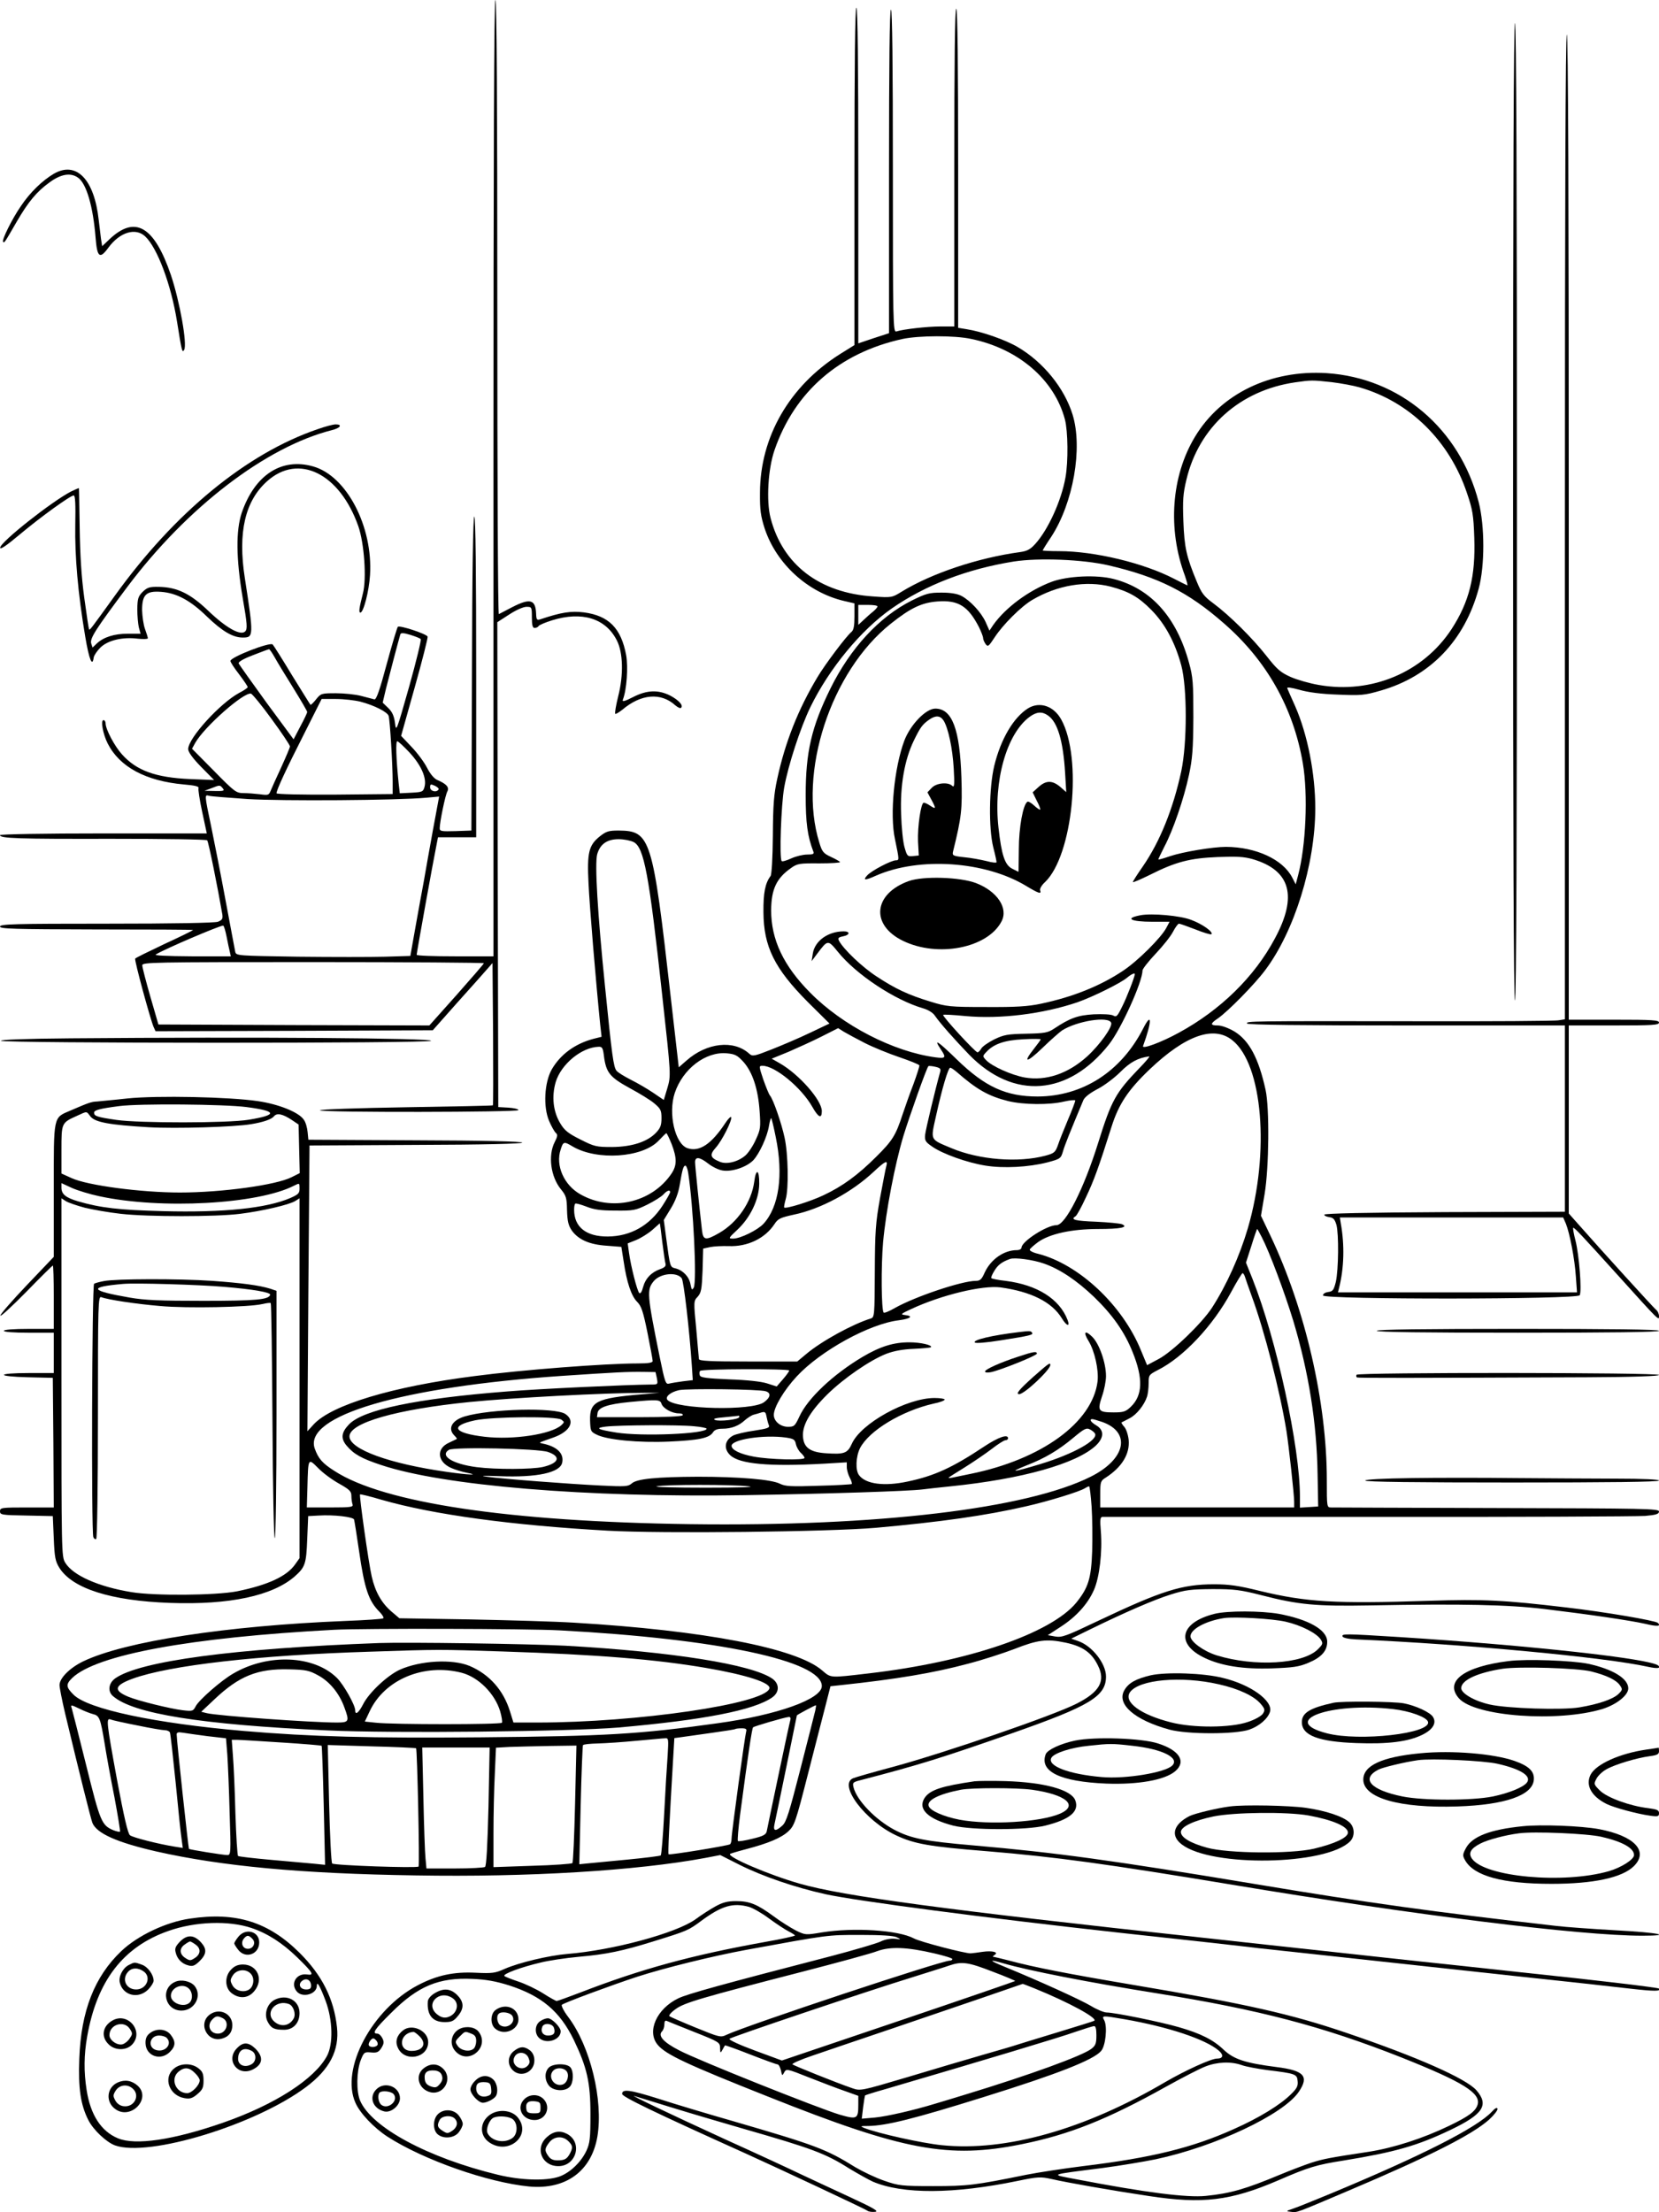<?xml version="1.0" standalone="no"?>
<!DOCTYPE svg PUBLIC "-//W3C//DTD SVG 20010904//EN"
 "http://www.w3.org/TR/2001/REC-SVG-20010904/DTD/svg10.dtd">
<svg version="1.0" xmlns="http://www.w3.org/2000/svg"
 width="864pt" height="1152pt" viewBox="0 0 864 1152"
 preserveAspectRatio="xMidYMid meet">

<g transform="translate(0,1152) scale(0.1,-0.1)"
fill="#000000" stroke="none">
<path d="M2570 9030 l0 -2490 -200 0 c-110 0 -200 3 -200 8 0 10 87 493 101
560 l10 52 100 0 99 0 0 835 c0 547 -3 835 -10 835 -6 0 -11 -284 -12 -817
l-3 -818 -82 -3 c-74 -2 -83 -1 -83 15 0 31 29 173 40 192 11 21 -5 39 -52 59
-17 7 -37 31 -54 64 -14 28 -51 78 -81 109 l-54 57 71 253 c39 139 69 257 67
264 -6 14 -145 60 -155 51 -4 -4 -30 -91 -58 -194 -36 -135 -54 -186 -64 -184
-7 2 -38 10 -69 18 -30 8 -90 14 -132 14 -75 0 -78 -1 -103 -32 -14 -18 -27
-30 -29 -28 -3 3 -46 73 -97 155 -50 83 -95 154 -100 159 -14 14 -220 -66
-220 -86 0 -6 20 -37 45 -69 25 -33 45 -63 45 -67 0 -4 -20 -18 -44 -30 -100
-54 -266 -236 -266 -293 0 -15 24 -48 67 -92 l68 -69 -125 5 c-180 8 -279 44
-355 129 -38 42 -85 130 -85 161 0 9 -5 17 -11 17 -16 0 -3 -73 22 -122 62
-122 198 -195 396 -213 58 -5 80 -10 77 -19 -3 -7 6 -63 19 -124 l24 -112
-538 0 c-307 0 -539 -4 -539 -9 0 -17 92 -20 578 -19 280 0 497 -3 501 -8 7
-7 55 -247 79 -386 3 -23 -1 -29 -23 -38 -17 -6 -229 -10 -581 -10 -480 0
-554 -2 -554 -15 0 -12 68 -14 502 -15 276 0 503 -1 504 -3 1 -1 -65 -34 -148
-72 -82 -39 -152 -73 -154 -77 -5 -8 78 -313 96 -356 l10 -22 722 2 722 3 125
141 c69 77 140 156 156 175 l30 34 3 -369 c1 -203 1 -370 -1 -372 -1 -2 -206
-6 -455 -10 -248 -4 -449 -11 -446 -16 7 -12 1034 -10 1034 1 0 6 -24 11 -52
13 l-53 3 -3 1263 -2 1262 62 40 c35 23 73 40 90 40 27 0 28 -1 28 -55 0 -41
4 -55 14 -55 8 0 18 4 21 10 3 5 35 19 71 30 155 48 278 10 336 -104 33 -63
36 -180 8 -290 -12 -48 -19 -90 -16 -93 3 -3 19 7 37 21 98 83 201 91 276 23
13 -11 26 -17 30 -13 13 13 -12 40 -57 64 -62 31 -121 29 -193 -8 -45 -23 -58
-26 -53 -13 20 51 28 169 17 231 -26 141 -91 206 -220 223 -68 8 -116 1 -227
-36 -18 -6 -21 -2 -22 30 -3 74 -32 81 -125 33 -34 -18 -65 -34 -69 -36 -5 -2
-8 717 -8 1597 0 1061 -3 1601 -10 1601 -7 0 -10 -837 -10 -2490z m-379 -838
c4 -4 -23 -115 -60 -247 -67 -236 -68 -239 -74 -189 -5 37 -15 58 -36 78 l-28
27 17 72 c17 68 67 258 75 284 3 8 16 8 52 -3 26 -8 51 -18 54 -22z m-761 -94
c13 -24 57 -96 97 -160 40 -65 73 -121 73 -126 0 -4 -16 -38 -36 -75 l-35 -67
-141 191 c-77 106 -142 198 -145 204 -3 8 24 24 74 43 43 17 81 31 84 31 3 1
16 -18 29 -41z m-15 -323 c52 -71 95 -135 95 -142 0 -6 -21 -55 -46 -110 -25
-54 -50 -109 -55 -122 -9 -22 -13 -23 -56 -17 -25 3 -64 6 -85 6 -38 0 -47 7
-154 116 l-114 115 17 31 c48 84 252 264 290 256 7 -2 56 -61 108 -133z m462
91 c73 -19 141 -54 147 -74 7 -22 21 -257 21 -342 l0 -65 -302 -3 c-173 -1
-303 2 -303 7 0 17 51 127 143 308 l92 183 75 0 c41 0 99 -7 127 -14z m256
-265 c61 -66 90 -133 78 -178 -7 -26 -11 -28 -68 -31 l-61 -3 -6 53 c-13 128
-16 218 -7 218 5 0 34 -27 64 -59z m151 -192 c-11 -18 -44 -9 -44 11 0 17 3
18 25 8 13 -6 22 -15 19 -19z m-1124 6 c11 -13 5 -15 -41 -14 l-54 1 35 13
c46 18 45 18 60 0z m129 -56 c179 -11 783 -7 932 7 l66 6 -33 -178 c-18 -99
-39 -217 -47 -264 -9 -47 -28 -153 -43 -236 l-27 -152 -131 -4 c-72 -2 -276
-2 -454 0 -318 5 -322 5 -327 26 -2 11 -25 131 -50 266 -25 135 -59 308 -75
385 -35 166 -35 168 -12 161 9 -3 100 -10 201 -17z m-109 -716 c6 -32 14 -68
17 -80 l5 -23 -203 0 c-137 1 -199 4 -187 10 54 32 327 148 350 150 4 0 12
-26 18 -57z m1340 -139 c0 -3 -64 -77 -142 -165 l-142 -159 -705 2 -706 3 -42
145 c-23 80 -42 153 -42 163 -1 16 48 17 889 17 490 0 890 -3 890 -6z"/>
<path d="M4450 10602 l0 -879 -77 -48 c-262 -166 -414 -430 -415 -720 -1 -91
4 -123 24 -186 61 -185 225 -335 416 -379 l52 -12 0 -68 c0 -50 -4 -71 -16
-81 -27 -22 -138 -170 -176 -234 -101 -168 -169 -340 -210 -530 -18 -82 -22
-136 -23 -297 -1 -115 -6 -202 -12 -210 -28 -37 -38 -88 -37 -188 1 -179 57
-293 231 -468 l113 -112 -103 -49 c-56 -27 -146 -65 -199 -86 -91 -36 -99 -37
-116 -22 -80 73 -221 58 -327 -36 l-40 -35 -42 367 c-94 830 -105 864 -270
866 -54 0 -66 -4 -100 -31 -57 -46 -66 -84 -58 -244 5 -114 38 -510 61 -737
l7 -62 -44 -11 c-96 -26 -170 -81 -215 -158 -39 -68 -46 -196 -14 -270 12 -28
28 -56 35 -62 10 -8 9 -18 -6 -47 -36 -70 -21 -182 33 -247 26 -32 30 -44 31
-108 2 -59 7 -79 25 -106 35 -48 92 -73 182 -79 l76 -6 12 -76 c16 -109 40
-180 70 -210 22 -22 31 -48 54 -161 15 -74 27 -141 27 -147 1 -9 -21 -13 -77
-13 -168 0 -601 -33 -852 -66 -425 -54 -744 -150 -837 -252 l-32 -35 5 744 6
744 554 3 c355 1 554 6 554 12 0 6 -200 11 -557 12 l-557 3 -4 40 c-2 22 -10
51 -19 63 -24 39 -130 82 -240 98 -148 22 -523 30 -679 14 -71 -8 -142 -14
-159 -16 -30 -1 -45 -7 -138 -47 -91 -39 -87 -22 -87 -416 l0 -346 -141 -148
c-77 -81 -139 -152 -137 -158 2 -6 63 51 136 125 73 75 135 136 137 136 3 0 5
-74 5 -165 l0 -165 -130 0 c-80 0 -130 -4 -130 -10 0 -6 50 -10 130 -10 l130
0 0 -105 0 -105 -130 0 c-171 0 -173 -18 -2 -22 l127 -3 3 -338 2 -337 -140 0
c-133 0 -140 -1 -140 -20 0 -18 8 -20 137 -22 l138 -3 5 -115 c4 -99 8 -120
29 -154 68 -108 267 -172 577 -183 310 -11 533 37 649 138 54 48 60 64 65 194
l5 120 55 3 c77 5 181 -7 184 -21 2 -7 14 -80 26 -164 28 -196 50 -260 106
-316 15 -15 24 -30 20 -34 -3 -4 -93 -10 -199 -14 -617 -25 -1146 -106 -1363
-210 -69 -33 -124 -87 -124 -124 0 -13 13 -79 29 -147 75 -314 133 -545 142
-570 22 -55 127 -102 332 -149 341 -77 754 -116 1352 -125 584 -10 1147 24
1508 91 l78 15 101 -51 c120 -60 289 -118 448 -153 160 -35 836 -124 1535
-201 325 -35 649 -71 720 -80 145 -16 634 -69 1335 -145 256 -27 527 -57 603
-66 124 -14 160 -14 146 1 -6 5 -312 42 -714 84 -154 17 -388 42 -520 56 -132
14 -359 39 -505 55 -146 16 -434 47 -640 70 -1339 145 -1868 216 -2095 281
-161 46 -378 139 -363 155 3 2 39 13 81 24 119 31 187 60 223 94 31 29 38 48
100 291 37 143 78 306 93 362 l26 102 55 6 c290 31 481 63 660 111 74 19 182
54 240 76 125 49 170 55 270 34 88 -19 135 -51 168 -119 41 -81 9 -138 -112
-199 -122 -62 -683 -255 -956 -329 -102 -27 -195 -54 -207 -59 -79 -33 62
-221 223 -297 95 -45 173 -59 474 -83 361 -30 623 -66 1280 -175 943 -157
1809 -265 2133 -265 164 0 87 16 -136 28 -123 7 -264 17 -313 23 -639 73 -985
121 -1549 215 -764 127 -1057 167 -1483 204 -255 22 -328 36 -415 82 -99 53
-195 153 -212 221 -6 24 -3 27 37 37 307 80 422 116 788 244 408 143 490 193
490 296 0 67 -72 159 -144 184 l-37 13 98 48 c184 90 334 155 421 182 76 24
104 27 217 28 114 0 145 -4 255 -32 194 -50 282 -58 565 -53 481 9 717 4 910
-19 232 -28 443 -59 524 -77 62 -15 84 -13 65 5 -13 12 -276 57 -474 80 -330
39 -430 44 -720 35 -486 -16 -636 -7 -877 51 -113 28 -162 35 -240 35 -168 0
-274 -34 -601 -189 -168 -80 -191 -89 -226 -83 l-39 7 66 43 c81 52 142 119
174 192 29 65 45 199 36 308 -5 58 -3 72 8 73 8 0 631 0 1384 0 754 -1 1403 2
1443 5 57 5 72 10 72 23 0 15 -71 16 -843 18 -463 1 -852 3 -864 3 -23 0 -23
1 -23 143 0 405 -112 889 -292 1269 l-51 107 19 113 c23 138 26 448 5 543 -36
164 -85 256 -161 303 -32 19 -68 32 -87 32 -41 0 -42 9 0 37 52 36 191 177
246 251 152 202 260 549 261 842 0 180 -40 385 -105 533 -20 45 -39 87 -41 93
-3 7 20 4 63 -8 45 -13 112 -22 199 -25 122 -5 139 -4 225 21 258 74 437 261
510 531 32 118 32 325 0 450 -99 383 -410 647 -792 672 -292 18 -551 -107
-686 -332 -123 -204 -143 -480 -52 -723 10 -30 16 -52 12 -50 -5 2 -35 17 -68
34 -160 83 -416 144 -599 144 -47 0 -86 2 -86 4 0 1 20 34 45 71 114 175 165
461 111 636 -43 139 -153 274 -286 352 -65 38 -188 81 -267 93 l-43 7 0 828
c0 541 -3 830 -10 834 -7 4 -10 -273 -10 -824 l0 -831 -72 0 c-69 0 -193 -14
-230 -26 -17 -5 -18 39 -18 835 0 554 -3 841 -10 841 -7 0 -10 -288 -10 -842
l0 -843 -80 -26 -80 -27 0 874 c0 576 -3 874 -10 874 -7 0 -10 -299 -10 -878z
m608 -847 c246 -51 433 -212 488 -419 16 -61 18 -219 3 -302 -21 -120 -90
-272 -157 -346 -26 -29 -43 -38 -80 -43 -219 -30 -459 -110 -616 -206 -50 -31
-52 -32 -148 -25 -280 18 -472 165 -535 409 -23 89 -13 257 21 354 105 304
338 506 667 578 85 18 271 19 357 0z m1877 -225 c49 -6 114 -18 145 -27 262
-75 469 -279 560 -551 29 -85 34 -113 38 -232 7 -202 -26 -334 -119 -477 -147
-224 -416 -338 -690 -290 -48 8 -114 27 -148 42 -53 24 -71 40 -125 109 -72
92 -193 212 -278 275 -49 36 -61 53 -86 114 -53 128 -64 176 -69 312 -4 109
-2 144 16 218 65 273 278 464 566 506 84 12 89 12 190 1z m-1162 -954 c258
-60 414 -138 601 -302 223 -194 362 -441 411 -728 28 -164 16 -433 -25 -586
l-12 -45 -18 35 c-49 95 -189 159 -345 160 -68 0 -225 -26 -293 -49 -31 -11
-58 -18 -59 -17 -2 1 13 31 31 67 45 85 101 247 128 373 18 84 22 134 23 301
0 179 -2 209 -23 285 -65 237 -198 385 -392 435 -89 23 -241 16 -324 -15 -119
-45 -239 -134 -303 -224 l-20 -30 -20 45 c-23 50 -79 111 -126 136 -21 11 -56
17 -103 17 -64 0 -80 -4 -155 -41 -170 -85 -320 -248 -424 -458 -99 -201 -129
-332 -129 -555 0 -145 9 -214 40 -295 5 -12 -2 -15 -32 -15 -22 0 -59 -9 -83
-20 -24 -11 -47 -18 -50 -14 -13 13 -3 292 13 383 21 117 84 310 136 418 98
201 263 402 425 515 176 122 392 205 635 244 130 20 358 11 493 -20z m12 -111
c94 -25 145 -54 211 -121 71 -72 123 -167 156 -289 31 -116 31 -404 0 -551
-42 -195 -111 -367 -201 -497 -28 -40 -51 -76 -51 -80 0 -4 39 13 88 37 135
68 208 87 353 93 99 4 137 2 183 -11 197 -58 235 -192 115 -414 -106 -199
-283 -372 -500 -490 -89 -49 -193 -88 -186 -69 47 129 47 183 0 90 -115 -224
-315 -352 -549 -353 -164 0 -274 50 -421 193 -101 98 -123 112 -83 52 29 -43
25 -48 -28 -41 -218 29 -483 165 -652 336 -140 141 -204 277 -204 430 1 110
28 167 104 220 32 23 44 25 147 24 61 0 110 3 108 7 -3 4 -24 16 -48 27 -39
18 -46 27 -60 74 -113 363 59 891 372 1140 103 82 161 110 244 116 108 8 159
-24 216 -135 11 -23 21 -48 21 -56 0 -7 6 -21 13 -31 12 -16 16 -12 47 35 43
66 138 161 196 195 131 77 281 102 409 69z m-1215 -103 c0 -4 -10 -16 -22 -26
-13 -10 -35 -30 -50 -44 l-28 -26 0 52 0 52 50 0 c28 0 50 -3 50 -8z m-1270
-1227 c54 -28 80 -165 149 -800 46 -418 46 -415 26 -483 l-18 -60 -56 38 c-31
21 -83 51 -117 68 -33 17 -66 37 -73 46 -16 19 -24 79 -60 438 -39 383 -54
639 -41 689 15 53 51 79 112 79 27 0 62 -7 78 -15z m1203 -1046 c43 -22 124
-55 180 -74 56 -19 103 -38 105 -43 1 -5 -13 -49 -31 -98 -19 -49 -44 -120
-57 -159 -35 -107 -52 -135 -137 -219 -95 -95 -176 -154 -274 -200 -69 -33
-196 -72 -205 -64 -2 2 2 22 8 44 16 54 13 234 -6 320 -16 75 -59 199 -76 219
-6 7 -21 45 -35 84 -23 69 -23 71 -4 71 65 0 202 -113 259 -213 32 -57 50 -65
50 -23 0 57 -119 192 -219 249 l-42 24 88 36 c48 21 126 56 173 80 l85 43 30
-19 c17 -10 65 -36 108 -58z m1915 14 c158 -126 196 -583 81 -978 -43 -146
-111 -297 -187 -415 -53 -81 -206 -229 -278 -267 l-60 -32 -32 77 c-96 236
-324 449 -536 503 -26 6 -45 16 -43 22 1 5 21 22 42 38 61 44 176 69 314 69
116 0 161 9 124 25 -10 4 -71 10 -135 13 -110 4 -135 11 -107 28 7 4 31 48 54
98 42 88 67 157 134 369 37 117 86 191 198 298 187 178 334 230 431 152z
m-3273 -80 c11 -88 30 -112 134 -169 52 -28 111 -64 130 -81 32 -27 36 -36 36
-76 0 -37 -6 -52 -29 -76 -45 -47 -125 -73 -228 -74 -82 0 -92 2 -165 39 -64
32 -83 47 -105 84 -37 61 -46 139 -24 215 28 93 134 181 223 184 19 1 23 -6
28 -46z m727 -33 c47 -53 76 -140 84 -256 6 -85 5 -95 -20 -149 -14 -32 -39
-69 -54 -82 -38 -33 -97 -48 -133 -33 -51 21 -55 36 -21 74 33 37 85 141 80
158 -2 6 -16 -8 -31 -31 -73 -110 -135 -151 -197 -130 -65 23 -101 181 -66
287 42 126 161 217 271 207 43 -4 55 -10 87 -45z m2062 -32 c-124 -129 -145
-166 -215 -390 -74 -237 -170 -428 -217 -428 -50 0 -182 -85 -182 -117 0 -7
-11 -13 -24 -13 -68 0 -136 -48 -168 -117 -15 -35 -24 -43 -46 -43 -72 0 -314
-81 -421 -141 -29 -17 -56 -28 -59 -24 -12 12 -14 239 -3 366 15 163 61 404
106 554 31 101 121 355 130 363 2 2 18 1 35 -3 27 -6 31 -11 26 -28 -25 -89
-75 -298 -78 -326 -3 -31 2 -38 37 -62 54 -38 183 -84 278 -99 94 -15 224 -8
322 17 67 18 70 20 81 58 10 34 35 96 106 266 7 16 34 37 74 58 35 18 88 58
119 89 51 51 91 73 150 81 5 0 -18 -27 -51 -61z m-953 -19 c105 -92 166 -127
270 -153 79 -19 213 -21 292 -2 31 7 57 9 57 5 0 -5 -17 -51 -39 -102 -21 -50
-45 -110 -52 -132 -13 -36 -20 -41 -64 -53 -142 -38 -345 -22 -490 39 -114 48
-109 38 -80 169 31 141 63 250 74 250 4 0 19 -10 32 -21z m-3697 -184 c160
-21 163 -41 11 -66 -108 -18 -569 -18 -688 -1 -103 15 -117 20 -117 38 0 13
30 21 130 34 105 14 549 10 664 -5z m-813 -49 c24 -30 98 -44 304 -56 141 -8
446 1 533 16 62 10 106 25 119 41 15 19 46 12 94 -20 l34 -23 3 -127 3 -126
-42 -21 c-80 -41 -364 -80 -582 -80 -202 0 -482 37 -564 75 l-53 24 0 124 c0
139 0 140 80 176 55 25 49 26 71 -3z m3569 -107 c41 -198 17 -364 -64 -452
-31 -33 -120 -77 -158 -77 -26 0 -25 2 23 47 67 63 112 157 113 238 1 76 -17
83 -26 11 -14 -105 -87 -212 -183 -267 -70 -40 -83 -38 -89 14 -14 122 -36
335 -36 355 0 30 23 28 68 -7 20 -16 54 -33 74 -36 48 -9 126 17 161 53 32 34
73 123 82 180 4 24 9 41 12 39 2 -3 13 -47 23 -98z m-542 -37 c28 -74 28 -111
-2 -155 -103 -151 -313 -198 -474 -106 -85 48 -130 150 -102 233 13 42 17 43
62 16 127 -75 364 -59 448 30 19 20 37 38 40 39 3 0 15 -25 28 -57z m1118
-114 c-4 -13 -18 -88 -33 -168 -23 -128 -26 -173 -27 -383 -1 -228 -2 -237
-21 -243 -94 -29 -255 -117 -335 -184 l-48 -40 -256 0 c-198 0 -256 3 -256 13
-1 6 -7 77 -14 157 -14 143 -14 145 8 168 18 21 21 38 25 137 l3 113 37 8 c20
4 63 6 96 5 98 -4 189 40 238 114 19 29 30 34 102 50 139 29 301 116 416 224
60 56 74 62 65 29z m-1032 -35 c27 -174 46 -566 29 -598 -9 -15 -11 -13 -17
17 -7 40 -39 73 -78 83 -29 7 -28 5 -49 161 l-12 91 36 59 c24 39 40 81 47
124 14 82 19 100 30 100 4 0 11 -17 14 -37z m-3068 -122 c322 -70 828 -42
1016 55 28 14 28 14 28 -15 0 -25 -6 -31 -49 -50 -125 -53 -343 -76 -661 -68
-230 6 -326 17 -443 51 -64 19 -87 37 -87 71 l0 24 54 -25 c29 -13 94 -33 142
-43z m2974 21 c0 -5 -18 -37 -40 -71 -67 -103 -166 -159 -284 -160 -113 -1
-176 49 -176 139 0 15 2 29 6 32 3 3 28 -4 57 -15 40 -16 75 -21 152 -21 93
-1 105 1 166 31 36 18 73 41 84 53 19 21 35 26 35 12z m-3049 -81 c41 -10 126
-25 189 -32 143 -16 493 -16 620 0 113 14 256 47 288 67 l22 14 0 -937 0 -937
-22 -31 c-43 -63 -142 -109 -305 -142 -110 -21 -428 -24 -548 -4 -172 28 -305
87 -345 153 -20 32 -20 52 -20 966 l0 932 23 -15 c13 -8 57 -23 98 -34z m3008
-178 c7 -54 14 -105 17 -114 3 -12 -5 -20 -28 -28 -46 -16 -77 -49 -89 -94 -6
-24 -14 -36 -20 -30 -11 11 -44 141 -53 208 l-7 50 45 18 c24 10 61 33 83 52
21 19 39 34 39 35 1 0 7 -44 13 -97z m3122 25 c41 -79 119 -288 164 -435 81
-270 123 -534 127 -803 l3 -165 -47 -3 -48 -3 0 58 c0 257 -122 818 -247 1133
l-34 85 28 87 c15 49 29 88 30 88 2 0 12 -19 24 -42z m-1134 -138 c83 -29 171
-88 261 -174 96 -93 159 -182 201 -288 55 -136 52 -225 -10 -284 -26 -25 -38
-29 -89 -29 -80 0 -86 8 -61 83 12 34 21 81 21 106 0 69 -35 169 -72 205 -38
37 -48 25 -19 -22 32 -52 54 -152 47 -211 -27 -214 -292 -406 -661 -481 -44
-9 -88 -18 -97 -20 -10 -2 -18 -2 -18 0 0 1 37 25 83 53 45 28 108 71 141 96
32 25 65 46 72 46 8 0 14 5 14 10 0 24 -51 6 -125 -43 -165 -110 -260 -153
-398 -182 -121 -26 -218 -14 -253 33 -20 25 -17 97 5 141 47 91 217 194 384
232 32 6 57 16 57 21 0 4 -24 8 -53 8 -144 0 -384 -132 -431 -239 -22 -49 -40
-55 -131 -49 -85 5 -119 29 -123 86 -5 60 37 132 126 220 85 84 224 180 310
213 38 14 85 23 141 25 46 2 86 6 89 8 11 11 -53 26 -112 26 -82 0 -151 -21
-244 -76 -153 -91 -286 -216 -329 -311 -23 -49 -27 -53 -59 -53 -40 0 -74 29
-74 62 0 40 53 129 119 200 124 134 380 275 534 293 60 8 76 22 30 27 -25 3
-22 6 32 31 156 73 371 125 465 113 160 -22 268 -76 320 -161 25 -41 44 -46
30 -9 -42 110 -158 183 -323 204 -38 4 -71 11 -74 14 -3 3 4 20 16 39 18 30
39 46 81 61 24 9 121 -4 177 -24z m-1887 -76 c11 -12 41 -276 53 -455 l5 -76
-51 -6 c-29 -4 -61 -9 -72 -12 -18 -5 -22 5 -49 137 -67 330 -68 352 -31 397
34 40 118 49 145 15z m2933 9 c3 -10 19 -56 36 -103 66 -179 147 -494 181
-703 12 -78 40 -329 40 -369 l0 -28 -505 0 -505 0 0 69 c0 64 2 70 28 86 84
54 127 123 120 197 -3 27 -13 57 -23 68 -10 11 -16 21 -14 23 2 1 21 10 41 21
37 18 78 70 92 114 4 13 8 43 8 68 0 43 1 45 47 69 134 67 288 231 383 407 29
54 56 98 59 98 4 0 9 -8 12 -17z m-2373 -490 c0 -5 -15 -25 -33 -46 l-32 -37
-50 16 c-31 10 -106 18 -197 21 -115 5 -148 9 -153 20 -3 8 -3 19 1 24 6 11
464 12 464 2z m-689 -40 c6 -33 6 -33 -35 -33 -120 -1 -576 -22 -746 -36 -472
-37 -750 -95 -823 -172 -40 -42 -43 -73 -12 -110 37 -44 77 -67 180 -101 324
-108 1068 -170 1890 -157 437 7 861 21 930 30 22 3 87 10 145 16 374 38 657
118 758 213 42 41 43 79 2 104 -29 17 -39 33 -21 33 5 0 28 -7 52 -15 151 -54
122 -193 -59 -284 -333 -168 -1114 -261 -2087 -248 -940 13 -1596 110 -1853
277 -63 40 -84 64 -103 117 -59 171 454 321 1286 378 283 19 342 22 425 21
l64 -1 7 -32z m567 -68 c29 -9 25 -32 -9 -57 -62 -46 -454 -37 -502 11 -16 16
14 42 60 52 46 9 419 5 451 -6z m-648 -16 c-234 -20 -269 -38 -267 -135 2 -57
3 -60 37 -76 54 -26 216 -42 375 -35 154 7 209 18 228 48 8 13 23 19 49 19 47
0 86 15 118 45 14 12 34 25 45 28 11 3 30 8 41 12 18 5 22 1 26 -22 3 -15 8
-35 12 -44 6 -14 -5 -18 -76 -29 -45 -6 -94 -18 -109 -25 -45 -24 -52 -69 -16
-103 49 -46 201 -60 490 -44 l117 7 0 -25 c0 -14 7 -38 15 -54 9 -16 13 -31
11 -34 -3 -2 -81 -7 -173 -9 -143 -5 -173 -3 -200 10 -43 23 -214 37 -428 37
-217 -1 -319 -11 -345 -35 -18 -16 -34 -17 -157 -11 -169 8 -517 35 -598 46
-40 5 -19 6 65 3 196 -8 318 18 328 71 10 48 -28 84 -103 99 -15 3 -16 5 -5 9
8 3 37 14 64 23 86 31 114 86 60 122 -54 35 -389 27 -524 -13 -66 -20 -90 -63
-54 -99 9 -9 15 -17 13 -18 -2 -2 -21 -10 -41 -20 -67 -30 -61 -99 11 -131 20
-9 56 -20 81 -25 74 -14 11 -12 -101 4 -299 42 -509 118 -509 185 0 71 246
141 625 179 219 22 705 48 915 48 l75 0 -95 -8z m105 -49 c8 -24 54 -50 90
-50 15 0 24 -4 20 -10 -4 -6 -90 -10 -226 -10 l-220 0 3 22 c4 29 53 46 167
57 146 14 159 13 166 -9z m405 -69 c0 -13 -106 -25 -127 -15 -12 6 4 10 52 14
39 4 71 7 73 8 1 1 2 -2 2 -7z m-926 -14 c16 -12 16 -13 -1 -29 -53 -47 -250
-77 -398 -60 -164 19 -186 57 -50 86 93 19 423 22 449 3z m689 -34 c37 -3 67
-9 67 -13 0 -27 -338 -41 -470 -20 -100 16 -113 24 -55 31 70 8 377 10 458 2z
m2089 -37 c22 -33 -111 -108 -287 -161 -139 -42 -166 -45 -69 -6 96 37 166 79
244 144 55 46 68 53 85 44 11 -5 23 -15 27 -21z m-1609 -22 c40 -6 47 -10 52
-34 3 -15 15 -36 26 -46 10 -9 19 -21 19 -26 0 -13 -182 -9 -266 7 -70 13
-114 35 -114 56 0 33 167 59 283 43z m-1239 -75 c69 -24 58 -58 -26 -78 -57
-13 -245 -14 -346 -1 -124 16 -194 59 -144 90 25 16 465 7 516 -11z m-1088
-165 c55 -31 64 -40 64 -64 0 -16 3 -35 6 -44 5 -14 -9 -16 -116 -16 l-122 0
3 103 c4 157 3 155 56 102 24 -25 73 -61 109 -81z m2134 -14 c39 -4 -49 -7
-225 -7 -159 0 -274 3 -255 7 45 10 396 10 480 0z m1785 -105 c4 -58 5 -162 3
-232 -5 -143 -20 -191 -83 -269 -132 -160 -563 -308 -1080 -368 -206 -24 -196
-25 -244 16 -135 116 -616 208 -1291 248 -96 6 -340 13 -543 17 l-367 6 -40
34 c-53 45 -86 104 -104 183 -16 68 -66 423 -61 428 2 2 52 -10 112 -28 272
-78 679 -133 1179 -161 288 -16 1147 -6 1394 15 335 30 571 63 784 112 115 26
281 77 306 94 8 5 18 10 22 10 3 0 9 -47 13 -105z m-2770 -645 c824 -44 1365
-159 1365 -290 0 -68 -232 -151 -545 -194 -407 -57 -581 -67 -1228 -73 -579
-5 -883 3 -1237 33 -464 40 -812 114 -887 189 -40 40 -41 54 -6 88 127 120
611 210 1363 250 147 8 1008 6 1175 -3z m-2499 -409 c22 -11 53 -23 68 -27 34
-8 39 -21 61 -154 9 -58 32 -183 51 -279 18 -96 31 -177 29 -179 -2 -3 -18 1
-34 7 -62 26 -69 44 -142 338 -38 153 -72 286 -75 296 -7 21 -6 21 42 -2z
m3830 -8 c-4 -16 -38 -152 -77 -303 -59 -230 -74 -279 -95 -297 -34 -31 -48
-29 -41 5 16 73 117 567 117 569 0 3 92 52 99 53 2 0 0 -12 -3 -27z m-130 -50
c-3 -10 -31 -139 -62 -288 -31 -148 -59 -280 -61 -292 -4 -17 -19 -25 -74 -38
-39 -10 -73 -15 -76 -12 -3 4 2 64 11 134 42 317 62 452 68 458 6 6 163 52
186 54 8 1 11 -6 8 -16z m-3401 -28 c67 -14 132 -25 144 -25 12 0 24 -6 26
-12 3 -7 16 -125 30 -263 13 -137 27 -270 31 -294 l6 -44 -44 7 c-81 13 -216
47 -231 59 -11 8 -31 94 -67 286 -56 305 -58 326 -34 317 9 -4 72 -18 139 -31z
m3171 -32 c-7 -25 -76 -527 -76 -557 0 -14 -4 -27 -8 -30 -14 -8 -314 -57
-320 -52 -4 5 3 146 24 503 l6 102 37 5 c20 3 90 13 156 22 66 9 122 18 124
20 2 2 17 4 33 4 23 0 28 -4 24 -17z m-2805 -24 l96 -11 7 -87 c3 -47 9 -184
12 -303 7 -210 6 -218 -12 -218 -24 0 -195 28 -200 32 -3 4 -64 567 -64 596 0
11 8 13 33 9 17 -3 75 -11 128 -18z m2396 -101 c-4 -51 -12 -187 -18 -303 -6
-115 -14 -213 -18 -217 -3 -3 -82 -13 -176 -22 -93 -9 -188 -18 -209 -20 l-39
-4 7 306 c4 169 10 310 12 314 3 5 38 8 77 9 40 1 131 7 202 14 72 6 138 13
149 13 18 2 18 -4 13 -90z m-2009 68 c112 -7 205 -15 207 -17 2 -2 7 -143 11
-312 l7 -308 -59 6 c-32 3 -133 12 -223 20 -90 8 -167 17 -171 20 -4 2 -10
102 -14 222 -3 120 -9 255 -13 301 l-6 82 29 0 c16 0 120 -7 232 -14z m699
-30 c6 -6 19 -611 13 -616 -9 -9 -441 6 -450 16 -5 5 -12 146 -16 313 l-7 304
228 -7 c126 -3 230 -8 232 -10z m828 -288 c-4 -167 -10 -306 -14 -310 -4 -4
-98 -11 -209 -14 l-202 -7 0 175 c0 96 3 236 7 311 l6 136 71 4 c39 1 133 4
209 5 l139 2 -7 -302z m-451 -15 c-5 -206 -11 -310 -18 -315 -6 -4 -77 -8
-158 -8 l-147 0 -5 53 c-3 28 -8 170 -11 315 l-6 262 175 0 176 0 -6 -307z"/>
<path d="M5355 7832 c-76 -47 -143 -160 -177 -300 -27 -113 -30 -324 -5 -425
10 -38 17 -72 17 -77 0 -4 -24 -2 -52 6 -29 7 -82 17 -116 20 -58 6 -63 9 -59
28 45 182 49 221 44 386 -8 252 -48 360 -136 360 -49 0 -129 -83 -161 -166
-53 -141 -77 -386 -49 -514 22 -107 23 -110 5 -110 -24 0 -128 -54 -150 -79
-24 -26 -11 -27 46 -1 225 99 569 76 783 -54 65 -39 80 -44 72 -22 -3 7 8 27
25 42 145 138 196 647 85 847 -39 71 -112 95 -172 59z m103 -38 c50 -34 79
-133 89 -299 l6 -100 -32 28 c-41 34 -73 34 -112 -1 l-31 -28 21 -43 c13 -24
21 -45 18 -47 -2 -2 -16 7 -31 21 -15 14 -31 23 -35 20 -23 -13 -45 -135 -45
-247 -1 -65 -1 -118 -2 -118 0 0 -15 7 -32 16 -39 19 -56 71 -72 214 -27 243
42 488 162 577 37 27 65 29 96 7z m-544 -26 c24 -38 47 -144 53 -251 5 -85 3
-100 -8 -89 -22 21 -83 15 -107 -11 l-22 -23 20 -37 c26 -48 25 -53 -5 -33
-13 9 -28 16 -34 16 -15 0 -33 -125 -30 -202 l4 -73 -30 -3 c-29 -3 -31 0 -44
45 -8 26 -16 104 -18 173 -6 149 18 284 66 383 34 70 45 85 81 110 33 23 57
21 74 -5z"/>
<path d="M4733 6932 c-184 -66 -201 -228 -31 -311 182 -89 442 -38 514 101 36
69 -22 156 -132 199 -83 32 -275 38 -351 11z"/>
<path d="M5940 6754 c-85 -16 -53 -34 63 -34 l88 0 -17 -32 c-26 -50 -148
-172 -225 -223 -118 -79 -262 -137 -429 -172 -66 -14 -129 -18 -285 -17 -188
0 -205 2 -289 28 -115 35 -182 66 -282 132 -75 49 -170 140 -194 184 -8 15 -4
19 20 24 37 7 39 26 4 26 -82 0 -151 -50 -161 -116 l-6 -39 30 40 c54 72 55
72 107 8 95 -118 296 -251 444 -294 25 -7 51 -23 60 -37 30 -43 103 -125 180
-205 231 -236 516 -214 728 55 63 80 174 325 174 384 0 8 31 48 69 88 38 40
79 92 90 114 12 23 26 42 31 42 5 0 44 -14 86 -30 42 -17 79 -28 83 -25 11 12
-47 53 -106 75 -57 22 -203 35 -263 24z m-30 -307 c0 -13 -42 -122 -66 -169
-25 -51 -30 -56 -47 -46 -12 6 -54 8 -101 6 -83 -5 -123 -19 -207 -75 -32 -21
-49 -24 -145 -26 -97 -2 -115 -5 -167 -30 -31 -16 -62 -37 -67 -48 -6 -10 -15
-19 -19 -19 -12 0 -185 189 -179 195 2 3 54 0 115 -6 183 -17 405 11 585 72
77 27 224 99 258 128 23 19 40 26 40 18z m-123 -253 c8 -21 -59 -115 -126
-176 -100 -90 -214 -128 -324 -109 -68 12 -173 59 -202 91 -18 19 -18 21 1 41
38 42 94 62 192 67 50 3 92 2 92 0 0 -3 -16 -25 -35 -49 -61 -77 -38 -75 43 3
42 41 89 82 103 92 77 49 242 76 256 40z"/>
<path d="M542 4849 c-23 -4 -47 -11 -52 -14 -11 -7 -15 -1291 -4 -1319 3 -9
10 -13 15 -10 5 3 9 275 9 636 0 596 1 630 18 623 33 -13 176 -35 306 -46 141
-13 463 -6 531 10 22 5 42 8 45 5 3 -3 7 -280 9 -615 2 -351 7 -609 12 -609 5
0 9 270 9 644 l0 644 -32 11 c-58 18 -150 30 -303 41 -177 12 -502 11 -563 -1z
m623 -30 c155 -13 247 -29 242 -42 -8 -25 -74 -31 -347 -31 -228 0 -305 3
-385 17 -208 36 -217 55 -35 71 66 6 398 -4 525 -15z"/>
<path d="M5305 4583 c-141 -17 -241 -41 -228 -54 5 -5 58 -1 133 11 159 25
172 29 165 40 -6 10 -13 10 -70 3z"/>
<path d="M5305 4456 c-96 -31 -175 -67 -175 -78 0 -6 14 -7 33 -3 53 12 237
86 237 96 0 13 -17 11 -95 -15z"/>
<path d="M5380 4349 c-74 -67 -92 -89 -72 -89 27 0 162 127 162 152 0 15 -8 9
-90 -63z"/>
<path d="M1975 2964 c-756 -28 -1248 -94 -1375 -184 -35 -25 -40 -68 -12 -92
104 -92 459 -149 1117 -179 338 -16 1264 -6 1515 15 444 39 707 90 802 157 38
27 38 70 1 97 -107 75 -525 141 -1078 172 -193 10 -822 19 -970 14z m645 -44
c490 -16 797 -41 1059 -86 210 -36 338 -78 328 -107 -26 -80 -688 -177 -1210
-177 l-123 0 -18 58 c-34 110 -107 193 -211 237 -90 37 -256 28 -363 -20 -65
-30 -161 -120 -191 -180 -22 -43 -41 -59 -41 -32 0 28 -60 134 -95 169 -120
119 -361 129 -542 22 -62 -36 -175 -135 -193 -168 -14 -27 -17 -28 -69 -22
-65 8 -232 49 -282 70 -80 33 -74 59 21 94 192 70 654 123 1240 141 355 12
353 12 690 1z m-962 -125 c59 -32 109 -93 135 -165 28 -75 25 -80 -40 -80
-130 0 -622 35 -677 49 l-28 7 69 65 c129 122 225 160 388 156 89 -2 106 -6
153 -32z m747 14 c87 -23 172 -108 200 -201 8 -28 12 -54 9 -59 -6 -10 -568
-10 -656 0 l-58 6 25 53 c77 166 283 252 480 201z"/>
<path d="M7880 8855 c0 -1690 3 -2545 10 -2545 7 0 10 855 10 2545 0 1690 -3
2545 -10 2545 -7 0 -10 -855 -10 -2545z"/>
<path d="M8150 8776 l0 -2564 -32 -5 c-18 -4 -355 -6 -748 -5 -860 1 -883 1
-875 -12 4 -7 292 -10 831 -10 l824 0 0 -485 0 -485 -625 -2 c-406 -2 -626 -7
-628 -13 -1 -5 10 -11 25 -13 22 -3 29 -11 38 -40 13 -49 11 -234 -3 -297 -11
-44 -16 -50 -40 -53 -15 -2 -27 -9 -27 -18 0 -22 1325 -21 1337 1 12 21 -3
211 -22 285 -9 34 -14 64 -12 66 4 5 45 -39 232 -246 219 -243 215 -238 215
-214 0 12 -7 28 -17 35 -14 12 -280 304 -406 447 l-47 53 0 489 0 490 235 0
c202 0 235 2 235 15 0 13 -33 15 -235 15 l-235 0 0 2565 c0 1703 -3 2565 -10
2565 -7 0 -10 -861 -10 -2564z m5 -3628 c20 -50 46 -183 52 -275 l6 -83 -623
0 -622 0 6 24 c26 103 29 222 9 334 l-5 32 581 0 582 0 14 -32z"/>
<path d="M280 10615 c-59 -35 -123 -96 -171 -168 -46 -66 -101 -178 -93 -186
7 -7 6 -8 72 106 60 103 103 155 171 204 59 43 109 51 147 24 44 -30 79 -150
92 -315 8 -101 22 -111 67 -49 59 80 141 105 191 58 63 -59 135 -250 166 -444
25 -158 27 -163 37 -147 17 28 -22 250 -69 390 -87 255 -187 313 -321 185
l-37 -35 -6 38 c-3 22 -8 66 -12 99 -23 212 -117 308 -234 240z"/>
<path d="M1654 9285 c-369 -126 -745 -434 -1058 -870 -121 -168 -128 -177
-132 -173 -2 3 -13 76 -25 164 -15 109 -22 224 -24 364 -2 113 -3 206 -4 208
-1 1 -19 -7 -42 -18 -100 -52 -368 -263 -368 -292 -1 -12 32 10 101 68 111 93
265 204 282 204 8 0 10 -48 8 -152 -3 -164 14 -359 52 -584 20 -119 37 -160
44 -108 2 12 18 35 35 52 39 38 116 56 195 46 28 -3 52 -2 52 2 0 5 -7 27 -15
49 -8 22 -14 66 -15 98 0 80 21 101 99 95 80 -6 152 -44 238 -128 81 -78 136
-110 187 -110 57 0 58 6 11 310 -37 237 1 401 116 504 164 147 378 41 475
-234 31 -89 44 -274 24 -350 -19 -75 -23 -100 -13 -100 16 0 45 112 50 195 16
253 -122 517 -296 566 -165 47 -304 -44 -372 -241 -31 -93 -30 -237 5 -444 24
-138 25 -161 13 -174 -24 -24 -99 18 -192 107 -94 90 -162 123 -257 125 -50 1
-61 -3 -85 -26 -24 -24 -27 -36 -28 -90 0 -35 4 -78 8 -95 l9 -33 -67 0 c-70
0 -126 -18 -161 -51 l-22 -21 -7 21 c-8 26 22 73 189 296 310 413 721 728
1064 815 45 11 57 30 20 30 -13 0 -55 -11 -94 -25z"/>
<path d="M367 6113 c-239 -2 -366 -7 -362 -13 8 -13 2232 -14 2240 0 9 14
-902 21 -1878 13z"/>
<path d="M7170 4590 c0 -7 252 -10 735 -10 483 0 735 3 735 10 0 7 -252 10
-735 10 -483 0 -735 -3 -735 -10z"/>
<path d="M7065 4361 c-3 -5 -2 -11 2 -14 7 -3 257 -3 1201 1 240 1 372 6 372
12 0 13 -1566 14 -1575 1z"/>
<path d="M7353 3823 c-150 -2 -243 -7 -243 -13 0 -7 271 -10 765 -10 503 0
765 3 765 10 0 6 -81 10 -223 10 -123 0 -358 2 -523 3 -164 2 -408 2 -541 0z"/>
<path d="M6325 3116 c-180 -45 -205 -157 -50 -230 86 -41 200 -59 349 -54 109
4 141 8 190 29 68 28 99 63 98 111 -1 61 -97 115 -252 144 -92 16 -268 17
-335 0z m371 -41 c79 -18 160 -59 182 -92 13 -21 12 -25 -15 -52 -78 -77 -329
-92 -527 -31 -67 21 -136 71 -136 99 0 37 79 80 175 95 56 8 252 -3 321 -19z"/>
<path d="M6992 2998 c3 -7 30 -13 69 -15 576 -25 1304 -94 1523 -143 46 -10
67 -8 53 6 -35 36 -671 106 -1347 149 -288 18 -303 18 -298 3z"/>
<path d="M7856 2870 c-233 -29 -335 -106 -258 -194 84 -95 517 -126 749 -55
72 23 133 71 133 107 0 51 -80 100 -209 128 -83 17 -323 26 -415 14z m431 -54
c80 -20 132 -45 150 -73 14 -20 13 -24 -10 -46 -29 -26 -101 -51 -201 -68 -89
-15 -377 -6 -468 15 -80 18 -148 58 -148 85 0 41 82 80 215 101 89 13 388 4
462 -14z"/>
<path d="M5993 2796 c-76 -18 -115 -39 -137 -77 -43 -73 52 -156 235 -206 92
-25 343 -25 415 0 52 18 97 57 108 93 17 56 -99 141 -244 176 -101 26 -295 32
-377 14z m355 -47 c103 -23 183 -61 217 -101 23 -27 24 -33 12 -52 -8 -12 -41
-31 -78 -43 -90 -31 -285 -32 -401 -2 -158 40 -248 106 -213 157 47 66 267 86
463 41z"/>
<path d="M6945 2653 c-124 -27 -165 -53 -165 -101 0 -69 86 -102 285 -109 164
-6 268 7 342 43 55 27 76 61 56 93 -14 24 -90 59 -152 71 -52 10 -326 12 -366
3z m310 -33 c88 -10 175 -42 182 -66 19 -61 -357 -104 -527 -60 -251 65 18
163 345 126z"/>
<path d="M5599 2456 c-76 -16 -144 -48 -153 -71 -34 -90 75 -143 316 -153 164
-6 303 18 358 64 59 50 24 109 -89 145 -85 28 -330 36 -432 15z m298 -27 c157
-17 248 -63 208 -103 -37 -37 -245 -71 -367 -60 -174 15 -287 59 -262 101 14
24 102 53 194 62 110 12 122 12 227 0z"/>
<path d="M8573 2409 c-137 -20 -260 -75 -289 -130 -28 -55 3 -113 83 -153 38
-19 160 -52 226 -61 42 -6 47 -4 47 13 0 16 -10 20 -55 26 -96 11 -216 55
-253 92 -32 32 -32 34 -18 61 8 16 31 38 53 50 44 25 158 59 226 68 38 5 47
10 47 26 0 10 -1 18 -2 18 -2 -1 -31 -5 -65 -10z"/>
<path d="M7397 2390 c-200 -19 -297 -64 -297 -137 0 -96 189 -150 490 -140
249 8 391 58 398 138 4 44 -24 72 -100 99 -109 38 -326 56 -491 40z m403 -55
c123 -28 179 -65 151 -99 -20 -24 -94 -54 -176 -71 -107 -22 -363 -22 -471 0
-167 34 -218 92 -125 140 24 12 136 39 206 49 69 10 342 -2 415 -19z"/>
<path d="M5075 2244 c-172 -25 -232 -45 -260 -87 -37 -58 18 -110 150 -144 96
-24 380 -24 478 0 129 32 179 74 157 132 -21 55 -161 94 -365 100 -71 2 -143
1 -160 -1z m300 -44 c176 -25 243 -81 147 -124 -102 -45 -369 -61 -525 -32
-82 16 -151 46 -160 70 -12 31 50 63 167 86 59 11 289 11 371 0z"/>
<path d="M6405 2113 c-64 -8 -181 -36 -210 -50 -84 -43 -101 -102 -40 -148
156 -119 751 -109 876 16 26 26 25 73 -3 99 -33 31 -123 61 -228 76 -86 12
-320 17 -395 7z m410 -47 c125 -23 205 -57 205 -89 0 -26 -68 -58 -177 -84
-120 -28 -447 -25 -556 5 -88 24 -137 54 -137 82 0 28 69 60 170 81 110 22
382 25 495 5z"/>
<path d="M7930 2010 c-169 -17 -262 -53 -295 -113 -18 -34 -19 -39 -5 -64 46
-82 195 -123 450 -123 219 0 368 32 429 92 79 78 3 158 -182 193 -93 17 -301
25 -397 15z m410 -55 c109 -25 170 -59 170 -95 0 -23 -66 -65 -131 -84 -238
-68 -646 -30 -713 65 -20 29 -7 53 44 79 39 20 130 44 200 53 79 11 356 -1
430 -18z"/>
<path d="M3725 1592 c-27 -15 -74 -45 -102 -66 -101 -73 -432 -162 -668 -181
-96 -8 -252 -45 -327 -78 -49 -22 -65 -24 -149 -20 -116 6 -204 -13 -303 -65
-239 -125 -404 -436 -325 -612 24 -55 96 -130 166 -176 189 -122 523 -239 738
-260 192 -18 325 80 356 259 32 190 -37 472 -152 624 -23 30 -37 59 -33 63 12
11 258 102 392 146 142 46 394 108 567 140 432 79 423 78 595 78 110 0 173 -4
190 -12 24 -12 24 -12 -10 -8 -21 2 -51 -3 -75 -15 -22 -10 -137 -44 -255 -75
-568 -147 -749 -197 -797 -220 -113 -54 -166 -173 -108 -242 42 -51 154 -103
580 -272 700 -279 936 -323 1315 -246 249 50 449 130 755 301 83 46 174 93
203 104 61 24 133 27 189 7 22 -8 82 -19 134 -26 147 -18 154 -21 157 -57 3
-25 -4 -39 -34 -68 -55 -55 -165 -123 -298 -182 -217 -98 -431 -150 -786 -193
-96 -12 -229 -32 -295 -45 -270 -55 -306 -59 -485 -59 -165 0 -180 2 -255 28
-44 15 -111 47 -150 70 -153 95 -207 115 -640 241 -126 36 -300 88 -386 116
-149 47 -189 52 -189 25 0 -15 166 -95 645 -311 168 -76 623 -289 632 -297 6
-5 24 -8 40 -6 22 2 -4 18 -127 75 -85 39 -202 94 -260 121 -58 28 -233 109
-390 180 -299 137 -508 237 -476 227 10 -3 98 -30 195 -60 97 -30 264 -79 371
-110 359 -103 429 -129 552 -207 45 -27 100 -58 124 -69 156 -66 420 -65 754
4 106 22 120 22 175 10 88 -20 316 -60 510 -89 278 -42 423 -25 670 81 161 70
202 82 342 104 268 44 382 76 558 160 169 81 201 129 134 206 -54 61 -306 173
-677 299 -288 98 -522 151 -1112 250 -332 56 -518 92 -647 127 -40 10 -76 19
-80 19 -5 0 -1 4 7 10 23 14 -12 23 -62 16 -24 -4 -52 -7 -63 -8 -28 -1 -264
60 -296 78 -81 43 -312 58 -479 31 -84 -14 -86 -14 -135 10 -27 14 -80 47
-116 74 -86 63 -125 79 -196 79 -45 0 -70 -7 -108 -28z m176 -2 c20 -6 68 -33
105 -61 38 -28 84 -58 102 -67 17 -9 32 -18 32 -21 0 -3 -71 -19 -158 -34
-382 -69 -642 -140 -960 -263 -63 -24 -118 -44 -123 -44 -4 0 -37 18 -71 40
-35 22 -92 49 -128 61 -36 12 -69 25 -73 29 -11 10 86 46 188 70 44 11 133 24
198 30 147 13 228 30 392 81 177 55 179 56 248 107 106 78 165 95 248 72z
m964 -242 c52 -12 95 -25 95 -30 0 -4 -6 -8 -14 -8 -44 0 -1058 -337 -1162
-386 -31 -15 -37 -13 -160 37 -71 29 -133 56 -138 60 -4 4 10 21 33 37 45 33
130 58 666 196 182 47 355 94 385 106 67 24 153 21 295 -12z m361 -52 c126
-37 447 -100 799 -156 532 -85 864 -172 1276 -335 318 -127 413 -185 394 -246
-11 -34 -46 -60 -150 -110 -135 -65 -288 -114 -415 -134 -211 -32 -236 -37
-300 -57 -36 -12 -110 -40 -165 -63 -180 -75 -257 -97 -385 -110 -98 -10 -312
17 -677 87 -137 26 -145 22 137 58 91 12 217 33 280 46 310 66 664 233 744
351 55 81 28 111 -116 129 -163 21 -221 40 -274 89 -55 53 -121 86 -236 119
-97 28 -334 76 -374 76 -14 0 -51 15 -82 34 -52 31 -262 127 -452 205 -81 33
-83 40 -4 17z m-57 -43 c67 -25 120 -48 118 -49 -2 -2 -275 -96 -609 -209
l-606 -205 -141 52 c-79 29 -137 56 -132 61 10 10 720 249 951 320 85 27 173
54 195 62 65 22 98 17 224 -32z m-2517 -72 c169 -55 263 -134 336 -283 69
-144 87 -221 87 -388 0 -126 -3 -151 -21 -190 -28 -60 -87 -116 -143 -135 -69
-23 -198 -19 -318 10 -364 88 -659 247 -718 387 -20 49 -18 151 3 208 17 43
19 45 54 42 30 -3 40 1 54 23 13 21 15 31 6 50 -7 14 -18 25 -27 25 -29 0 -15
22 73 109 139 139 248 184 423 176 70 -3 121 -12 191 -34z m2737 -16 c177 -72
328 -154 310 -168 -2 -2 -89 -29 -194 -61 -104 -32 -201 -61 -215 -66 -14 -5
-90 -27 -170 -50 -80 -23 -256 -75 -392 -116 -246 -73 -247 -73 -290 -58 -82
28 -303 117 -311 124 -4 4 41 24 100 44 59 20 248 85 418 142 365 124 680 232
681 233 0 1 28 -10 63 -24z m467 -160 c230 -40 424 -105 492 -164 26 -23 22
-41 -10 -41 -30 0 -164 -61 -269 -122 -420 -247 -831 -363 -1164 -329 -102 10
-335 62 -405 90 -22 9 -19 10 23 10 94 2 233 36 604 152 382 119 567 192 607
238 24 26 34 127 17 160 -14 26 -13 26 105 6z m-2239 -67 c129 -51 133 -54
133 -83 1 -27 2 -28 12 -10 6 11 12 22 14 24 1 1 61 -20 132 -48 72 -28 135
-51 141 -51 6 0 14 -14 18 -31 6 -30 7 -30 17 -11 11 20 13 20 131 -27 66 -26
150 -58 188 -71 l67 -24 0 -45 c0 -76 -6 -79 -97 -53 -107 32 -740 284 -836
335 -82 42 -112 76 -89 99 7 7 12 23 12 36 0 16 4 22 13 18 6 -3 72 -29 144
-58z m2093 -17 c0 -41 -4 -53 -26 -70 -46 -36 -321 -136 -649 -236 -66 -20
-140 -43 -165 -50 -111 -34 -251 -66 -313 -72 l-69 -6 7 59 c4 32 9 60 10 62
2 2 49 17 106 33 518 152 908 269 989 298 47 16 91 30 98 30 8 1 12 -15 12
-48z m-3744 -50 c-10 -15 -46 -14 -46 2 0 7 5 18 12 25 10 10 15 9 26 -2 8 -8
11 -19 8 -25z"/>
<path d="M2263 1140 c-20 -12 -34 -29 -35 -42 -5 -72 25 -108 88 -108 35 0 47
5 68 31 34 40 33 74 -3 110 -35 35 -72 37 -118 9z m95 -26 c39 -27 22 -86 -29
-99 -17 -4 -33 0 -52 15 -67 53 11 133 81 84z"/>
<path d="M2582 1054 c-28 -19 -30 -74 -4 -97 44 -40 122 -9 122 47 0 59 -66
87 -118 50z m87 -33 c18 -33 -26 -68 -61 -49 -18 9 -25 48 -11 61 14 15 63 7
72 -12z"/>
<path d="M2812 994 c-27 -19 -29 -64 -4 -87 37 -34 112 -10 112 35 0 22 -46
68 -67 68 -10 0 -29 -7 -41 -16z m73 -34 c9 -27 -1 -40 -31 -40 -26 0 -40 20
-30 45 8 23 53 19 61 -5z"/>
<path d="M2415 962 c-61 -12 -84 -84 -40 -127 67 -68 175 23 120 102 -15 22
-46 31 -80 25z m39 -32 c20 -7 26 -17 26 -39 0 -15 -6 -34 -14 -40 -22 -18
-67 -9 -83 16 -14 20 -13 24 11 48 29 29 27 28 60 15z"/>
<path d="M2099 947 c-31 -24 -42 -56 -28 -88 33 -80 159 -58 159 27 0 59 -84
98 -131 61z m86 -31 c39 -39 18 -76 -42 -76 -72 0 -63 94 10 99 4 1 19 -10 32
-23z"/>
<path d="M2676 839 c-32 -25 -35 -70 -6 -99 42 -42 113 -11 113 50 0 22 -7 39
-22 52 -30 23 -52 23 -85 -3z m76 -34 c8 -19 8 -28 -2 -40 -32 -38 -94 1 -70
45 16 29 58 26 72 -5z"/>
<path d="M2206 749 c-48 -38 -25 -112 39 -125 70 -13 114 75 62 124 -29 28
-67 28 -101 1z m95 -36 c6 -16 3 -29 -10 -45 -16 -19 -23 -21 -47 -13 -21 8
-30 18 -32 39 -4 34 12 47 52 44 19 -2 32 -10 37 -25z"/>
<path d="M2857 752 c-22 -24 -21 -64 2 -93 23 -28 83 -32 108 -6 20 20 22 79
4 101 -19 23 -93 21 -114 -2z m93 -17 c17 -20 5 -62 -20 -70 -44 -14 -80 41
-48 73 17 17 53 15 68 -3z"/>
<path d="M2475 685 c-14 -13 -25 -33 -25 -45 0 -25 42 -70 65 -70 20 0 57 19
67 34 14 21 8 66 -12 86 -27 27 -66 25 -95 -5z m83 -42 c3 -28 -1 -33 -23 -39
-31 -8 -55 10 -55 41 0 26 13 35 50 32 20 -2 26 -8 28 -34z"/>
<path d="M1960 640 c-40 -40 -19 -100 41 -115 35 -9 82 30 82 68 0 61 -79 91
-123 47z m90 -25 c28 -34 -30 -84 -65 -55 -15 13 -20 51 -8 63 12 12 60 7 73
-8z"/>
<path d="M2732 590 c-46 -43 -13 -110 52 -110 59 0 88 68 46 110 -26 26 -70
26 -98 0z m83 -45 c0 -28 -3 -30 -35 -30 -26 0 -36 5 -38 18 -7 34 6 48 40 45
29 -3 33 -6 33 -33z"/>
<path d="M2280 510 c-26 -26 -26 -81 -2 -103 30 -27 87 -22 111 9 12 15 21 34
21 44 0 10 -9 29 -21 44 -26 33 -79 36 -109 6z m88 -22 c19 -19 14 -46 -13
-64 -23 -15 -27 -15 -50 0 -28 18 -30 28 -15 57 12 22 59 26 78 7z"/>
<path d="M2564 515 c-65 -34 -73 -113 -15 -152 101 -68 222 38 148 130 -28 35
-87 45 -133 22z m108 -32 c26 -23 24 -78 -4 -97 -41 -29 -106 -17 -128 24 -12
22 9 74 32 83 28 11 82 6 100 -10z"/>
<path d="M2848 391 c-64 -57 -27 -151 60 -151 94 0 128 124 45 168 -36 19 -71
14 -105 -17z m112 -21 c23 -23 24 -33 9 -63 -16 -30 -28 -37 -66 -37 -22 0
-37 7 -47 22 -21 29 -20 40 5 72 25 32 70 35 99 6z"/>
<path d="M989 1529 c-124 -18 -272 -88 -357 -169 -140 -133 -210 -312 -219
-560 -6 -156 7 -241 47 -320 26 -52 95 -116 139 -132 176 -63 734 108 995 304
123 92 174 191 161 311 -16 148 -77 270 -194 387 -163 162 -331 215 -572 179z
m321 -49 c83 -28 161 -78 238 -153 82 -80 91 -95 51 -89 -56 8 -89 -49 -52
-90 30 -33 103 -12 103 31 0 28 17 -2 46 -79 37 -100 40 -224 7 -286 -65 -121
-272 -254 -542 -348 -259 -90 -456 -119 -547 -81 -87 36 -143 122 -163 252
-15 96 -14 182 3 278 51 290 188 468 424 550 139 49 314 55 432 15z m310 -301
c0 -14 -7 -19 -25 -19 -33 0 -45 28 -20 46 22 16 45 2 45 -27z"/>
<path d="M1241 1434 c-12 -15 -21 -30 -21 -34 0 -4 9 -19 21 -34 38 -48 109
-23 109 39 0 58 -71 77 -109 29z m73 -10 c22 -21 3 -56 -27 -52 -25 3 -34 32
-17 53 16 19 25 19 44 -1z"/>
<path d="M939 1411 c-25 -26 -30 -37 -24 -59 8 -34 33 -59 67 -67 22 -6 33 -1
58 23 36 36 38 62 8 96 -37 41 -72 43 -109 7z m79 -17 c29 -20 28 -50 -3 -70
-23 -15 -27 -15 -50 0 -31 20 -32 50 -3 70 12 9 25 16 28 16 3 0 16 -7 28 -16z"/>
<path d="M670 1287 c-31 -16 -54 -61 -46 -92 17 -67 96 -86 147 -36 16 16 29
37 29 46 0 32 -30 73 -61 84 -39 14 -38 14 -69 -2z m78 -33 c42 -29 16 -94
-39 -94 -52 0 -77 53 -42 92 20 22 51 23 81 2z"/>
<path d="M1205 1265 c-36 -35 -35 -96 1 -124 40 -31 87 -28 118 10 51 60 17
139 -59 139 -25 0 -44 -8 -60 -25z m99 -21 c21 -20 20 -58 0 -79 -25 -24 -75
-16 -93 16 -13 24 -13 29 2 53 20 30 66 35 91 10z"/>
<path d="M913 1200 c-80 -34 -55 -150 32 -150 69 0 110 78 68 129 -21 24 -68
35 -100 21z m71 -36 c19 -18 21 -55 4 -72 -29 -29 -98 -4 -98 35 0 44 63 69
94 37z"/>
<path d="M1428 1105 c-38 -21 -54 -75 -34 -113 18 -34 33 -42 86 -42 47 0 80
35 80 87 0 67 -68 102 -132 68z m77 -21 c23 -9 37 -51 25 -74 -22 -42 -71 -48
-105 -14 -46 47 14 113 80 88z"/>
<path d="M1098 1033 c-72 -45 -20 -154 61 -128 34 10 51 34 51 69 0 58 -62 90
-112 59z m63 -23 c37 -20 18 -80 -26 -80 -42 0 -59 44 -29 74 18 19 28 20 55
6z"/>
<path d="M585 998 c-51 -29 -60 -84 -20 -123 33 -34 93 -34 123 -2 64 68 -22
172 -103 125z m91 -43 c15 -23 15 -27 0 -49 -8 -14 -25 -27 -36 -31 -28 -9
-70 20 -70 47 0 56 76 79 106 33z"/>
<path d="M780 932 c-17 -13 -23 -29 -22 -53 2 -66 79 -93 127 -44 30 30 31 54
4 89 -25 32 -75 35 -109 8z m88 -24 c31 -31 -6 -76 -53 -64 -48 12 -37 76 13
76 16 0 33 -5 40 -12z"/>
<path d="M1235 855 c-63 -62 4 -152 83 -111 51 26 55 64 13 107 -36 35 -64 37
-96 4z m76 -15 c26 -14 25 -56 -2 -70 -34 -19 -69 -4 -69 28 0 46 30 64 71 42z"/>
<path d="M905 747 c-57 -48 -23 -140 56 -153 28 -5 41 -1 67 21 27 23 32 34
32 70 0 35 -5 48 -26 64 -36 29 -95 28 -129 -2z m110 -22 c14 -13 25 -30 25
-38 0 -25 -41 -67 -65 -67 -60 0 -90 75 -45 112 30 25 56 23 85 -7z"/>
<path d="M614 676 c-59 -26 -66 -103 -12 -140 80 -56 187 55 116 122 -31 28
-67 34 -104 18z m78 -33 c39 -35 7 -98 -48 -91 -18 2 -34 13 -43 29 -13 24
-13 29 2 53 20 30 61 35 89 9z"/>
<path d="M7770 524 c-77 -83 -362 -228 -840 -427 -85 -35 -173 -71 -195 -78
-39 -13 -39 -14 -11 -17 32 -4 21 -8 296 109 427 181 648 293 736 372 26 24
45 49 43 56 -3 8 -13 3 -29 -15z"/>
</g>
</svg>
